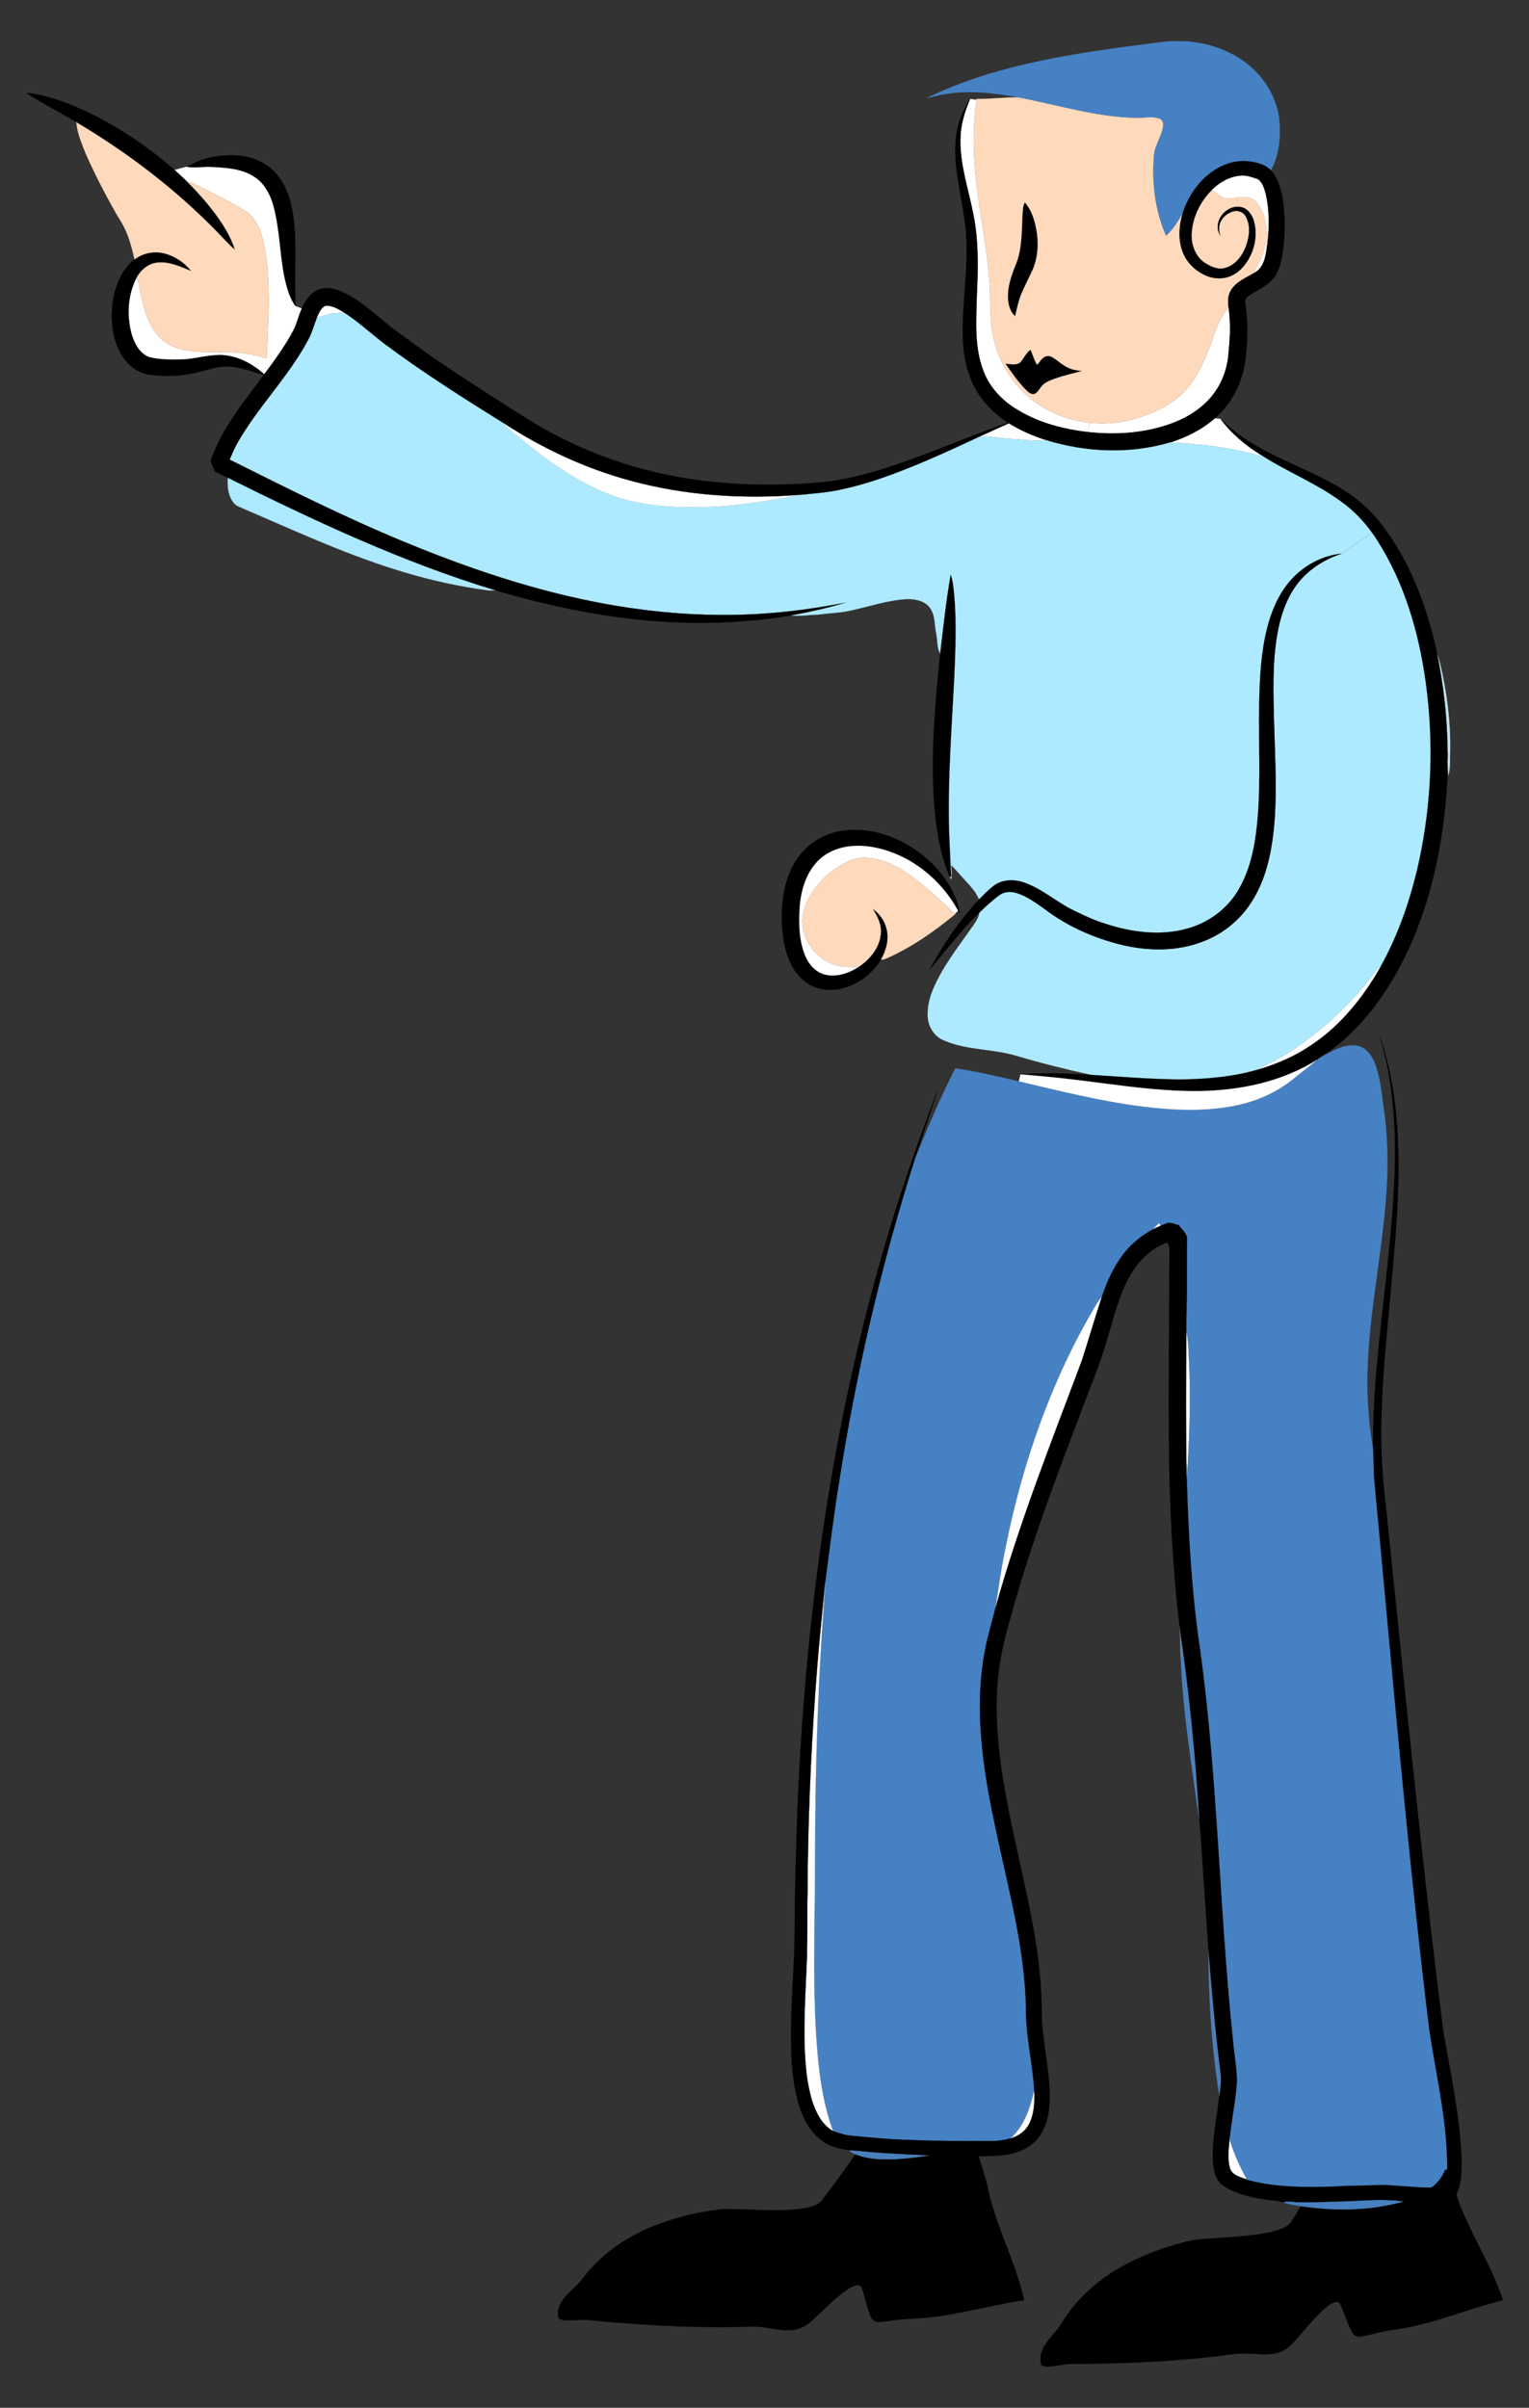 <?xml version="1.0" encoding="UTF-8"?>
<!DOCTYPE svg  PUBLIC '-//W3C//DTD SVG 1.1//EN'  'http://www.w3.org/Graphics/SVG/1.1/DTD/svg11.dtd'>
<svg enable-background="new -21.559 -33.957 1262.118 1987.913" version="1.1" viewBox="-21.559 -33.957 1262.1 1987.9" xml:space="preserve" xmlns="http://www.w3.org/2000/svg">

	
		
			
				<rect x="-21.559" y="-33.957" width="1262.1" height="1987.9" fill="#333333" stroke="none"/>

	
		
			
				<path d="m1173.3 582.37c0.23 0.15 0.67 0.46 0.9 0.62-0.4 2.92-0.66 5.88-0.77 8.84-0.01-3.15-0.05-6.31-0.13-9.46z" fill="#fff"/>
				<path d="m1173.5 591.83c0 1.75-0.01 3.5-0.04 5.25-0.05-1.75-0.03-3.5 0.04-5.25z" fill="#C0E4EF"/>
				<path d="m1173.3 582.37c-0.4-25.63-3.4-51.19-8.48-76.3 0.77 2.6 1.71 5.16 2.36 7.81 5.46 23.29 8.69 47.19 8.27 71.14-0.22 7.13 0.37 14.38-1.37 21.37-0.39-2.97-0.62-5.97-0.69-8.97 0-0.11-0.01-0.23 0-0.34 0.03-1.75 0.04-3.5 0.04-5.25 0.11-2.96 0.37-5.92 0.77-8.84-0.23-0.16-0.67-0.47-0.9-0.62z" fill="#C0E4EF"/>
				<path d="m1092 1783.4c14.99-0.69 30.11-1.92 45.05 0.23-27.54 7.84-56.77 8.02-84.95 3.91-4.79-0.9-9.7-1.43-14.28-3.15 4.05-1.68 8.77 0.03 13.1-0.2 13.7 0.35 27.38-0.53 41.08-0.79z" fill="#4780C0"/>
				<path d="m1061.4 828.42c-13.24 9.22-28.19 15.72-43.6 20.35 3.01-3 7.26-3.98 10.88-6.01 16.22-8.38 30.89-19.44 44.81-31.17 14.36-12.41 27.3-26.39 38.85-41.43 1.74-2.08 2.86-5.01 5.63-5.92-14.1 24.97-32.58 48.08-56.57 64.18z" fill="#FDFEFF"/>
				<path d="m1014.3 190.96c0.51-3.75 2.97-6.77 4.46-10.16 2.16-4.35 3.48-9.03 4.54-13.76 0.07-0.87 0.55-1.38 1.43-1.52-1.44 8.92-1.66 20.26-10.43 25.44z" fill="#FFFDFC"/>
				<path d="m993.4 1732.3c3.38 11.58 8.43 22.56 14.26 33.08-5.25-1.97-12.16-3.27-13.97-9.44-2.05-7.7-0.98-15.83-0.29-23.64z" fill="#FEFEFF"/>
				<path d="m999.62 129.1c-3.65 0.57-7.34 1.27-10.92 0.3-3.68-1.58-6.69-4.32-10.06-6.43 6-6.01 13.71-10.62 22.24-11.7 5.5-1.06 10.89 1.05 16.02 2.77 3.65 2.77 5.01 7.53 6.22 11.76 3 12.71 2.94 25.93 1.75 38.87-1-7.8-1-15.88-4.16-23.23-2.1-4.56-4.68-9.53-9.6-11.53-3.69-1.87-7.57-1.41-11.49-0.81z" fill="#fff"/>
				<path d="m1013.8 341.25c-22.57-6.33-46.02-8.46-69.34-9.92 13.32-4.31 26.2-10.64 36.74-19.97l4.77 0.51c8.77 12.11 20.53 21.72 33.13 29.63-1.79 0.27-3.59 0.34-5.3-0.25z" fill="#fff"/>
				<path d="m988.7 129.4c3.58 0.97 7.27 0.27 10.92-0.3l0.19 7.7c-8.68 0.16-16.6 8.45-16.13 17.24 0.03 2.28 1.01 4.39 1.85 6.47-0.56-2.73-1.28-5.56-0.58-8.34 1.15-5.83 6.22-10.41 11.89-11.76 4.18-1.07 8.93 1.31 10.45 5.38 3.92 8.05 2.15 17.5-1.1 25.46-3.19 7.4-9.08 14.47-17.28 16.25-5.74 1.34-11.24-1.46-15.97-4.37-7.79-5.19-11.34-14.95-10.94-24.03 0.71-13.56 7.02-26.63 16.64-36.13 3.37 2.11 6.38 4.85 10.06 6.43z" fill="#FED9BC"/>
				<path d="m975.94 1576.8c2.82 33.45 5.66 66.92 9.9 100.23 0.92 6.47-0.01 12.99-0.88 19.41-6.35-39.54-8.93-79.63-9.02-119.64z" fill="#4D7FB7"/>
				<path d="m957.8 1065.5c2.01 11.06 1.83 22.42 2.45 33.63 0.75 28.82-0.01 57.68-2.19 86.42-0.87-40.01-0.59-80.04-0.26-120.05z" fill="#F6FFFF"/>
				<path d="m953.14 1337.5c0.67-2.17 1.45-4.31 2.01-6.5 6.13 45.31 10.45 90.88 13.13 136.52-2.63-15.85-4.51-31.81-6.85-47.7-3.77-27.32-7.07-54.75-8.29-82.32z" fill="#4B80BA"/>
				<path d="m953.14 1337.5c-0.78-9.46-0.25-18.97-0.97-28.43 0.94 7.32 1.87 14.63 2.98 21.93-0.56 2.19-1.34 4.33-2.01 6.5z" fill="#6282A8"/>
				<path d="m920.86 879.61c26.58 3.32 53.88 4.57 80.2-1.34 16.31-3.63 31.86-10.78 44.88-21.3 6.65-5.51 13.69-10.58 20.1-16.37 1.22-0.95 2.5-1.83 3.86-2.6 8.55-4.09 17.22-9.73 27.14-8.77 7.11 0.37 12.45 6.2 15.22 12.32 5.61 12.35 6.39 26.12 8.31 39.37 2.98 19.52 3.57 39.33 2.82 59.04-2.16 52.68-14.57 104.38-16.13 157.11-0.79 21.94 1.01 43.91 4.57 65.55 0.55 8.95 0.22 17.94 1.11 26.88 14.26 150.99 26.89 302.16 45.32 452.72 5.75 38.18 15.02 76.14 14.7 114.95-0.44 0.1-1.32 0.29-1.76 0.39-1.82 4.94-5.13 9.18-8.94 12.76-0.92 0.79-1.9 1.7-3.17 1.83-13.05-0.14-26.04-1.69-39.07-2.28-13.68 0.65-27.38 0.49-41.05 1.4-23.79 0.61-48.02 0.8-71.15-5.57l-0.16-0.33c-5.83-10.52-10.88-21.5-14.26-33.08 1.59-15.78 5-31.35 6.06-47.18 0.1-11.41-2.31-22.65-3.18-33.99-11.33-107.34-12.44-215.57-27.11-322.58-7.06-47.35-9.74-95.21-11.11-143.02 2.18-28.74 2.94-57.6 2.19-86.42-0.62-11.21-0.44-22.57-2.45-33.63-0.23-13.13 0.52-26.25 0.39-39.38 0.11-12.35-0.03-24.7 0.15-37.05 0.05-4.97-4.42-7.69-6.8-11.44-2.79-0.83-5.57-2-8.5-2.04-2.34 0.58-4.54 1.58-6.75 2.5-0.26-0.52-0.77-1.58-1.02-2.11-1.76 1.53-3.37 3.2-4.97 4.89-6.68 3.57-12.83 8.12-18.31 13.35-11.69 11.83-19.03 27.16-24.21 42.78-4.65 5.58-7.76 12.23-11.52 18.4-34.79 61.9-57.09 130.29-69.96 199.95-2.41 12.42-3.83 25-6.01 37.44-4.2 16.26-9.11 32.42-11.02 49.17-6.06 46.47 2.14 93.24 11.95 138.61 10.14 47.42 23.11 94.78 24.02 143.57-0.33 22.99 5.67 45.44 6.83 68.34-3.37 14.16-8.22 28.88-19.29 38.98-5.14 1.43-10.47 2.24-15.8 2.2-22.34-0.06-44.69 0.2-67-0.88-17.04-0.32-34-2.08-50.95-3.69-4.47-0.63-8.69-2.33-12.98-3.65-7.09-19.06-10.43-39.25-12.42-59.41-5.16-54.48-2.47-109.27-2.5-163.88 0.06-55.05 1.3-110.1 4.32-165.06 1.12-21.6 2.81-43.17 4.21-64.73 3.69-27.41 6.9-54.91 11.4-82.21 14.05-91.04 35.17-181 63.1-268.78 2.01-4.13 3.59-8.46 5.37-12.68 8.36-20.54 17.49-40.77 27.42-60.6 11.31 1.58 22.49 3.93 33.63 6.41 6.28 1.42 12.54 2.89 18.81 4.37 33.61 7.95 67.17 16.35 101.47 20.77z" fill="#4681C3"/>
				<path d="m930.3 980.84c1.6-1.69 3.21-3.36 4.97-4.89 0.25 0.53 0.76 1.59 1.02 2.11-2.03 0.86-4.03 1.79-5.99 2.78z" fill="#F6FFFF"/>
				<path d="m977.68 250.73c3.8-10.64 6.82-22.24 14.95-30.53 1.58 11.58 1.39 23.34 0.08 34.94-0.56 14.54-5.79 29.06-15.63 39.91-9.36 10.55-22.06 17.6-35.35 21.93-20.91 6.87-43.29 8.21-65.1 5.79l0.86-7.74c13.01 1.4 26.33 0.14 38.89-3.52 13.29-3.98 26.29-10.04 36.7-19.36 12.22-10.96 18.83-26.42 24.6-41.42z" fill="#fff"/>
				<path d="m1019.1 341.5c-12.6-7.91-24.36-17.52-33.13-29.63 7.13 6.74 14.66 13.09 23 18.3 24.06 15.35 51.57 24.16 76 38.87 12.55 7.7 24.13 17.19 33.07 28.97 24.49 31.32 38.52 69.52 46.81 108.06 5.08 25.11 8.08 50.67 8.48 76.3 0.08 3.15 0.12 6.31 0.13 9.46-0.07 1.75-0.09 3.5-0.04 5.25-0.01 0.11 0 0.23 0 0.34-0.21 16.65-1.49 33.27-3.8 49.77-5.55 41.75-17.15 83.09-37.39 120.18-15.31 27.63-35.68 53.21-62.32 70.63-1.36 0.77-2.64 1.65-3.86 2.6-28.78 18.33-63.3 25.58-97.06 26.13-26.41 0.37-52.7-2.82-78.84-6.24-23.05-3.08-46.17-5.8-69.37-7.48 19.45-1.52 39.01-0.67 58.47 0.42 24.91 1.62 49.82 3.69 74.8 3.82 21.45-0.39 43.1-2.27 63.73-8.48 15.41-4.63 30.36-11.13 43.6-20.35 23.99-16.1 42.47-39.21 56.57-64.18 15.19-27.19 25.22-57.01 31.88-87.35 10.47-48.62 12.25-99.1 5.38-148.35-5.69-40.66-17.5-81.17-39.7-116.02-1.45-2.29-2.97-4.54-4.56-6.74-6.88-9.53-15.05-18.12-24.6-25.03-20.88-15.61-45.46-25.09-67.25-39.25z"/>
				<path d="m890.14 860.49c26.14 3.42 52.43 6.61 78.84 6.24 33.76-0.55 68.28-7.8 97.06-26.13-6.41 5.79-13.45 10.86-20.1 16.37-13.02 10.52-28.57 17.67-44.88 21.3-26.32 5.91-53.62 4.66-80.2 1.34-34.3-4.42-67.86-12.82-101.47-20.77l1.38-5.83c23.2 1.68 46.32 4.4 69.37 7.48z" fill="#fff"/>
				<path d="m822.46 144.1c0.38-3.6 0.1-7.62 1.98-10.83 6.29 7.43 8.82 17.24 10.01 26.7 1.09 9.71 0.3 19.85-3.74 28.85-2.9 6.37-6.13 12.59-8.93 19.01-2.63 6.12-3.97 12.67-5.42 19.14-4.43-4-5.81-10.22-5.91-15.96-0.04-9.04 2.98-17.73 6.32-26.02 5.47-12.89 5.07-27.17 5.69-40.89z"/>
				<path d="m832.08 1692.5c0.38 9.22 0.03 18.97-4.32 27.33-3.02 5.86-8.8 9.73-14.97 11.65 11.07-10.1 15.92-24.82 19.29-38.98z" fill="#FDFEFF"/>
				<path d="m1155.2 528.54c6.87 49.25 5.09 99.73-5.38 148.35-6.66 30.34-16.69 60.16-31.88 87.35-2.77 0.91-3.89 3.84-5.63 5.92-11.55 15.04-24.49 29.02-38.85 41.43-13.92 11.73-28.59 22.79-44.81 31.17-3.62 2.03-7.87 3.01-10.88 6.01-20.63 6.21-42.28 8.09-63.73 8.48-24.98-0.13-49.89-2.2-74.8-3.82-20.82-4.52-41.5-9.72-61.94-15.76-19.62-5.93-41.02-4.4-59.98-12.79-8.21-3.3-13.16-12.13-13.11-20.77-0.34-13.22 5.8-25.47 12.16-36.67 7.72-13 16.83-25.08 25.55-37.4 2.2-3.22 4.44-6.6 4.92-10.57 5.17-5.02 10.45-9.99 16.28-14.25 4.2-3.18 9.87-3.43 14.75-1.85 8.65 2.74 15.96 8.32 23.3 13.47 18.3 13.83 39.69 23.32 61.88 28.94 22.81 5.66 47.62 6.04 69.64-2.98 16.12-6.35 30.06-18.02 39.19-32.75 10.63-16.79 15.33-36.56 17.61-56.09 3.47-30.51 1.37-61.25 0.57-91.84-0.62-23.98-1.45-48.19 2.57-71.95 2.46-14.39 7.03-28.74 15.62-40.72 9.2-12.69 22.92-21.52 37.69-26.37l25-17.3c1.59 2.2 3.11 4.45 4.56 6.74 22.2 34.85 34.01 75.36 39.7 116.02z" fill="#ADEAFF"/>
				<path d="m846.86 260.96c4.62 2.57 8.33 6.58 13.22 8.73 3.43 1.77 7.3 2.25 11.09 2.67-7.46 2-15 3.76-22.3 6.31-4.12 1.53-8.63 3.19-11.24 6.95-1.63 2.05-2.91 4.69-5.5 5.67-2.85 0.49-4.99-1.78-6.9-3.5-6.4-6.45-11.5-14.02-16.74-21.4 3.91 0.26 8.42 1.55 11.91-0.9 3.18-3.27 4.8-7.94 8.66-10.58 1.76 4.08 3.09 8.34 5.14 12.29 2.18-1.03 2.89-3.69 4.78-5.12 1.99-2.15 5.37-2.65 7.88-1.12z"/>
				<path d="m806.3 1255.3c12.87-69.66 35.17-138.05 69.96-199.95 3.76-6.17 6.87-12.82 11.52-18.4-5.66 17.36-10.79 34.89-16.36 52.27-25.22 67.29-51.78 134.23-71.13 203.52 2.18-12.44 3.6-25.02 6.01-37.44z" fill="#FEFEFF"/>
				<path d="m811.22 315.57c9.51 5.92 19.85 10.39 30.49 13.84-9.87 0.98-19.74-0.63-29.59-1.06-5.38-0.51-10.78-0.87-16.12-1.64-3.33-0.52-6.74-0.48-10.01 0.3 8.28-3.7 16.48-7.57 24.78-11.24 0.15-0.07 0.3-0.13 0.45-0.2z" fill="#FEFEFF"/>
				<path d="m816.36 226.97c1.45-6.47 2.79-13.02 5.42-19.14 2.8-6.42 6.03-12.64 8.93-19.01 4.04-9 4.83-19.14 3.74-28.85-1.19-9.46-3.72-19.27-10.01-26.7-1.88 3.21-1.6 7.23-1.98 10.83-0.62 13.72-0.22 28-5.69 40.89-3.34 8.29-6.36 16.98-6.32 26.02 0.1 5.74 1.48 11.96 5.91 15.96zm-7.87 39.42c5.24 7.38 10.34 14.95 16.74 21.4 1.91 1.72 4.05 3.99 6.9 3.5 2.59-0.98 3.87-3.62 5.5-5.67 2.61-3.76 7.12-5.42 11.24-6.95 7.3-2.55 14.84-4.31 22.3-6.31-3.79-0.42-7.66-0.9-11.09-2.67-4.89-2.15-8.6-6.16-13.22-8.73-2.51-1.53-5.89-1.03-7.88 1.12-1.89 1.43-2.6 4.09-4.78 5.12-2.05-3.95-3.38-8.21-5.14-12.29-3.86 2.64-5.48 7.31-8.66 10.58-3.49 2.45-8 1.16-11.91 0.9zm205.85-75.43c-6.88 4.39-15.39 7.32-19.75 14.7-2.74 4.32-2.72 9.65-1.97 14.54-8.13 8.29-11.15 19.89-14.95 30.53-5.77 15-12.38 30.46-24.6 41.42-10.41 9.32-23.41 15.38-36.7 19.36-12.56 3.66-25.88 4.92-38.89 3.52-5.8-0.63-11.53-1.78-17.11-3.48-17.31-5.01-33.02-15.45-44.31-29.51-12.22-15.24-19.13-34.53-19.86-54.01-0.74-10.97-0.15-22.01-1.47-32.95-1.65-23.51-6.51-46.61-9.46-69.95-3.54-25.38-4.35-51.29-0.91-76.72 0.03-0.25 0.07-0.5 0.1-0.75 11.6 0.37 23.14-1.53 34.74-1.16 32.79 6.22 65.1 16.6 98.74 16.88 5.82-0.06 11.78-1.33 17.47 0.5 2.48 0.89 3.48 3.76 3.09 6.21-1.03 8.43-6.76 15.51-7.55 24.01-1.89 22.54 0.84 45.76 10.01 66.57 5.7-5.26 10.02-11.9 13.68-18.69-2.98 10.43-3.88 21.98 0.15 32.26 3.11 8.13 9.6 14.72 17.39 18.5 7.26 3.75 16.35 4.25 23.68 0.4 7.53-3.74 12.64-10.98 15.83-18.56 3.22-8.01 4.1-17.09 1.91-25.48-1.44-5.27-4.92-10.72-10.57-11.99-1.08-0.24-2.16-0.34-3.23-0.31l-0.19-7.7c3.92-0.6 7.8-1.06 11.49 0.81 4.92 2 7.5 6.97 9.6 11.53 3.16 7.35 3.16 15.43 4.16 23.23-0.02 0.21-0.06 0.64-0.09 0.85-0.88 0.14-1.36 0.65-1.43 1.52-1.06 4.73-2.38 9.41-4.54 13.76-1.49 3.39-3.95 6.41-4.46 10.16z" fill="#FED9BC"/>
				<path d="m860.38 311.55c5.58 1.7 11.31 2.85 17.11 3.48l-0.86 7.74c-2.87-0.31-5.72-0.7-8.56-1.14-17.32-2.77-34.52-7.92-49.55-17.13-12.61-7.35-23.32-18.54-28.4-32.39-7.58-19.75-5.94-41.31-5.37-62.01 1.01-22.02 1.58-44.29-2.67-66.03-3.93-20.94-11.32-41.49-10.91-63.03 0.11-11.57 3.47-22.81 8.07-33.33l5.13 0.7c-3.44 25.43-2.63 51.34 0.91 76.72 2.95 23.34 7.81 46.44 9.46 69.95 1.32 10.94 0.73 21.98 1.47 32.95 0.73 19.48 7.64 38.77 19.86 54.01 11.29 14.06 27 24.5 44.31 29.51z" fill="#fff"/>
				<path d="m988.9 187.5c8.2-1.78 14.09-8.85 17.28-16.25 3.25-7.96 5.02-17.41 1.1-25.46-1.52-4.07-6.27-6.45-10.45-5.38-5.67 1.35-10.74 5.93-11.89 11.76-0.7 2.78 0.02 5.61 0.58 8.34-0.84-2.08-1.82-4.19-1.85-6.47-0.47-8.79 7.45-17.08 16.13-17.24 1.07-0.03 2.15 0.07 3.23 0.31 5.65 1.27 9.13 6.72 10.57 11.99 2.19 8.39 1.31 17.47-1.91 25.48-3.19 7.58-8.3 14.82-15.83 18.56-7.33 3.85-16.42 3.35-23.68-0.4-7.79-3.78-14.28-10.37-17.39-18.5-4.03-10.28-3.13-21.83-0.15-32.26 3.36-10.58 9.26-20.35 17.09-28.21 9.34-9.06 21.99-15.58 35.29-14.73 7.26 0.59 15.19 2.16 20.49 7.55 6.19 6.97 8.51 16.38 9.99 25.35 2.11 16.15 1.87 32.7-1.39 48.68-1.23 6.05-3.43 12.16-7.81 16.67-4.88 5.11-11.37 8.12-17.31 11.76-2.41 1.55-5.48 3.61-4.6 6.95 2.28 15.92 2.11 32.12-0.03 48.04-2.5 18.05-11.21 35.44-25.17 47.32-10.54 9.33-23.42 15.66-36.74 19.97-33.38 9.89-69.64 8.32-102.74-1.92-10.64-3.45-20.98-7.92-30.49-13.84-0.15 0.07-0.3 0.13-0.45 0.2l-0.32-0.71c-14.19-9.21-26.13-22.52-31.7-38.67-7.39-20.61-5.92-42.91-4.46-64.36 1.56-22.23 3.52-44.7 0.03-66.86-3.18-22.23-9.61-44.51-6.6-67.14 1.41-10.84 5.56-21.2 11.51-30.32-4.6 10.52-7.96 21.76-8.07 33.33-0.41 21.54 6.98 42.09 10.91 63.03 4.25 21.74 3.68 44.01 2.67 66.03-0.57 20.7-2.21 42.26 5.37 62.01 5.08 13.85 15.79 25.04 28.4 32.39 15.03 9.21 32.23 14.36 49.55 17.13 2.84 0.44 5.69 0.83 8.56 1.14 21.81 2.42 44.19 1.08 65.1-5.79 13.29-4.33 25.99-11.38 35.35-21.93 9.84-10.85 15.07-25.37 15.63-39.91 1.31-11.6 1.5-23.36-0.08-34.94-0.75-4.89-0.77-10.22 1.97-14.54 4.36-7.38 12.87-10.31 19.75-14.7 8.77-5.18 8.99-16.52 10.43-25.44 0.03-0.21 0.07-0.64 0.09-0.85 1.19-12.94 1.25-26.16-1.75-38.87-1.21-4.23-2.57-8.99-6.22-11.76-5.13-1.72-10.52-3.83-16.02-2.77-8.53 1.08-16.24 5.69-22.24 11.7-9.62 9.5-15.93 22.57-16.64 36.13-0.4 9.08 3.15 18.84 10.94 24.03 4.73 2.91 10.23 5.71 15.97 4.37z"/>
				<path d="m762.24 689.62c-7.42-17.69-10.62-36.78-12.39-55.78-3.53-42.75 0.33-85.65 4.64-128.2 2.58-21.76 4.9-43.58 8.69-65.17 1.9 5.33 2.27 11.02 2.89 16.61 1.94 22.26 1.06 44.64 0.13 66.93-2.17 43.33-5.68 86.67-4.29 130.08 0.61 11.99 0.95 24 1.71 35.98l-1.38-0.45z"/>
				<path d="m956.58 0.072c18.22 1.18 36.42 7.03 50.91 18.35 14.12 10.82 24.15 27.04 26.74 44.71 1.65 14.64 0.49 30.36-6.72 43.46-5.3-5.39-13.23-6.96-20.49-7.55-13.3-0.85-25.95 5.67-35.29 14.73-7.83 7.86-13.73 17.63-17.09 28.21-3.66 6.79-7.98 13.43-13.68 18.69-9.17-20.81-11.9-44.03-10.01-66.57 0.79-8.5 6.52-15.58 7.55-24.01 0.39-2.45-0.61-5.32-3.09-6.21-5.69-1.83-11.65-0.56-17.47-0.5-33.64-0.28-65.95-10.66-98.74-16.88-19.97-3.77-40.59-6.09-60.79-2.73-5.04 0.71-9.88 2.43-14.92 3.11 19.26-9.19 39.31-16.68 59.89-22.34 45.64-12.77 92.81-18.53 139.71-24.47h13.49z" fill="#4681C3"/>
				<path d="m823.6 694.61c13.8 4.65 24.97 14.42 37.61 21.32 9.49 4.7 19.01 9.46 29.17 12.58 23.46 7.78 49.7 10.96 73.41 2.45 16.46-5.81 30.7-17.94 38.68-33.5 9.57-17.91 12.64-38.38 14.27-58.38 2.28-30.29 0.54-60.67 1.02-91 0.45-21.27 1.34-42.77 6.59-63.49 3.54-13.89 9.2-27.55 18.59-38.54 10.77-12.66 26.41-21.32 43-22.97-14.77 4.85-28.49 13.68-37.69 26.37-8.59 11.98-13.16 26.33-15.62 40.72-4.02 23.76-3.19 47.97-2.57 71.95 0.8 30.59 2.9 61.33-0.57 91.84-2.28 19.53-6.98 39.3-17.61 56.09-9.13 14.73-23.07 26.4-39.19 32.75-22.02 9.02-46.83 8.64-69.64 2.98-22.19-5.62-43.58-15.11-61.88-28.94-7.34-5.15-14.65-10.73-23.3-13.47-4.88-1.58-10.55-1.33-14.75 1.85-5.83 4.26-11.11 9.23-16.28 14.25-15.06 14.63-27.77 31.39-41.24 47.42 11.24-20.94 24.75-40.8 40.94-58.25 4.14-4.18 8.2-8.54 13.03-11.95 7.02-4.77 16.23-4.8 24.03-2.08z"/>
				<path d="m679.18 1741.4c9.3 0.31 18.53 1.7 27.83 2.2 12.89 0.82 25.79 1.48 38.7 1.97-12.16 1.94-24.45 3.49-36.79 3.25-8.35 0.11-16.78-1.06-24.56-4.17-1.9-0.8-3.58-2.02-5.18-3.25z" fill="#4980BC"/>
				<path d="m705.58 736.04c-0.52 12.16-9.09 22.29-18.87 28.69-4.23-0.84-8.56-0.04-12.79-0.71-10.64-1.34-20.67-7.38-26.38-16.52-4.34-5.92-6.88-13.24-6.88-20.57 0-2.44 0.28-4.87 0.87-7.26 2.8-13.09 11.4-24.13 21.45-32.59 9.05-7.16 19.95-14.08 32.01-12.77 14.91 1.01 28.06 9.3 39.74 18 11.21 8.77 21.74 18.43 32 28.27 0.06 0.06 0.12 0.11 0.18 0.17-17.33 14.34-35.96 27.41-56.61 36.52-1.46 0.47-3.06 1.63-4.59 0.75 4.45-7.74 6.86-17.2 4.28-25.97-1.68-6.32-5.82-11.7-11.01-15.56 3.7 5.85 7.05 12.41 6.6 19.55z" fill="#FED9BC"/>
				<path d="m653.18 659.26c13.58-8.26 30.35-9.63 45.71-6.61 22.43 4.47 42.87 17.52 57.02 35.39 7.24 9.47 13.09 20.44 14.76 32.36-0.44-0.85-0.88-1.7-1.34-2.55-14.26-26.12-39.68-46.52-69.14-52.26-14.94-3.01-31.95-1.37-43.99 8.76-11.55 9.71-16.37 25.07-17.67 39.65-0.28 4.28-0.47 8.61-0.43 12.94 0.06 9.57 1.22 19.12 4.86 28.03 2.91 7.13 8.55 13.73 16.24 15.72 9.48 2.39 19.48-0.85 27.51-5.96 9.78-6.4 18.35-16.53 18.87-28.69 0.45-7.14-2.9-13.7-6.6-19.55 5.19 3.86 9.33 9.24 11.01 15.56 2.58 8.77 0.17 18.23-4.28 25.97-7.59 12.8-20.79 22.34-35.54 24.76-9.97 1.77-20.77-0.71-28.52-7.36-9.26-7.83-13.97-19.7-16.1-31.37-2.71-15.56-2.53-31.74 1.24-47.11 3.81-15.17 12.66-29.64 26.39-37.68z"/>
				<path d="m648.6 1699.6c-4.25-14.45-5.37-29.58-5.96-44.55-0.67-24.68 1.06-49.32 2-73.96 0.38-15 0.13-30 0.22-45 0.52-9.99 0.14-20 0.42-30 0.8-54.7 3.44-109.39 7.79-163.92 1.83-23.31 4.39-46.56 6.59-69.83-1.4 21.56-3.09 43.13-4.21 64.73-3.02 54.96-4.26 110.01-4.32 165.06 0.03 54.61-2.66 109.4 2.5 163.88 1.99 20.16 5.33 40.35 12.42 59.41-9.41-5.41-14.38-15.84-17.45-25.82z" fill="#FEFEFF"/>
				<path d="m294.3 248.82c32.33 24.26 66.52 45.87 100.81 67.22 0.49 1.03 0.96 2.14 1.89 2.88 15.85 13.4 32.06 26.46 49.67 37.5 15.65 9.78 32.35 18.16 50.29 22.77 17.36 4 35.19 5.91 53.01 5.55 30.07 0.33 59.81-4.75 89.27-10.16 11.32-1.09 22.72-1.89 33.83-4.43 19.51-4.12 38.36-10.81 56.8-18.28 19.02-7.58 37.58-16.22 56.13-24.86 3.27-0.78 6.68-0.82 10.01-0.3 5.34 0.77 10.74 1.13 16.12 1.64 9.85 0.43 19.72 2.04 29.59 1.06 33.1 10.24 69.36 11.81 102.74 1.92 23.32 1.46 46.77 3.59 69.34 9.92 1.71 0.59 3.51 0.52 5.3 0.25 21.79 14.16 46.37 23.64 67.25 39.25 9.55 6.91 17.72 15.5 24.6 25.03l-25 17.3c-16.59 1.65-32.23 10.31-43 22.97-9.39 10.99-15.05 24.65-18.59 38.54-5.25 20.72-6.14 42.22-6.59 63.49-0.48 30.33 1.26 60.71-1.02 91-1.63 20-4.7 40.47-14.27 58.38-7.98 15.56-22.22 27.69-38.68 33.5-23.71 8.51-49.95 5.33-73.41-2.45-10.16-3.12-19.68-7.88-29.17-12.58-12.64-6.9-23.81-16.67-37.61-21.32-7.8-2.72-17.01-2.69-24.03 2.08-4.83 3.41-8.89 7.77-13.03 11.95-2.46-6.39-7.34-11.34-11.86-16.3-3.73-3.98-7.19-8.22-11.1-12.01 0.41 3.89 0.54 7.81 0.29 11.72-0.67-0.74-1.22-1.56-1.64-2.43l1.38 0.45c-0.76-11.98-1.1-23.99-1.71-35.98-1.39-43.41 2.12-86.75 4.29-130.08 0.93-22.29 1.81-44.67-0.13-66.93-0.62-5.59-0.99-11.28-2.89-16.61-3.79 21.59-6.11 43.41-8.69 65.17-2.84-5.07-2.06-11.13-3.24-16.66-1.46-6.78-0.75-14.33-4.68-20.35-4.06-6.47-12.44-8.15-19.55-7.99-16.03 0.9-31.32 6.26-46.93 9.59-8.71 1.87-17.65 2.05-26.46 3.23-7.37 0.16-14.71 1.49-22.08 0.75 15.31-2.91 30.56-6.27 45.48-10.8-31.29 6.13-63.08 9.95-94.99 10.24-50.97 0.68-101.86-6.69-151.12-19.57-40.88-10.64-80.74-24.91-119.71-41.12-48.77-20.18-95.95-43.89-143.12-67.49 1.91-4.46 3.7-8.99 6.12-13.2 17-30.2 42.25-54.87 58.58-85.49 3.22-5.9 4.96-12.41 7.34-18.65 5.02-0.93 9.74-3.19 14.87-3.57 2.53-0.22 5.08-0.25 7.62-0.35 11.25 7.28 21.15 16.38 31.68 24.61z" fill="#ADEAFF"/>
				<path d="m656.2 674.35c12.04-10.13 29.05-11.77 43.99-8.76 29.46 5.74 54.88 26.14 69.14 52.26l-2.6 2.73c-10.26-9.84-20.79-19.5-32-28.27-11.68-8.7-24.83-16.99-39.74-18-12.06-1.31-22.96 5.61-32.01 12.77-10.05 8.46-18.65 19.5-21.45 32.59-0.59 2.39-0.87 4.82-0.87 7.26l-2.56 0.01c-0.04-4.33 0.15-8.66 0.43-12.94 1.3-14.58 6.12-29.94 17.67-39.65z" fill="#fff"/>
				<path d="m673.92 764.02c4.23 0.67 8.56-0.13 12.79 0.71-8.03 5.11-18.03 8.35-27.51 5.96-7.69-1.99-13.33-8.59-16.24-15.72-3.64-8.91-4.8-18.46-4.86-28.03l2.56-0.01c0 7.33 2.54 14.65 6.88 20.57 5.71 9.14 15.74 15.18 26.38 16.52z" fill="#fff"/>
				<path d="m993.7 1755.9c1.81 6.17 8.72 7.47 13.97 9.44l0.16 0.33c23.13 6.37 47.36 6.18 71.15 5.57 13.67-0.91 27.37-0.75 41.05-1.4 13.03 0.59 26.02 2.14 39.07 2.28 1.27-0.13 2.25-1.04 3.17-1.83 3.81-3.58 7.12-7.82 8.94-12.76 0.44-0.1 1.32-0.29 1.76-0.39 0.32-38.81-8.95-76.77-14.7-114.95-18.43-150.56-31.06-301.73-45.32-452.72-0.89-8.94-0.56-17.93-1.11-26.88-0.53-55.15 7.78-109.82 13.21-164.57 4.82-48.75 8.23-98.39-0.58-146.9-1.71-10.27-4.82-20.23-7.22-30.32 8.15 24.29 12.82 49.68 14.43 75.24 3.62 50.34-2.15 100.66-6.62 150.75-4.49 48.85-9.34 98.11-4.32 147.13 15.72 149.74 30.05 299.65 49.06 449.02 6.05 35.51 13.98 70.92 15.13 107.05-0.03 9.42-0.11 19.35-4.42 27.97 9.95 30.18 28.52 56.65 38.49 86.82v0.33c-30.2 7.54-59.12 20.23-90.14 24.42-8.98 1.12-17.67 3.72-26.51 5.56-3.1 0.77-6.42-0.76-7.84-3.6-3.99-7.2-6.18-15.22-9.54-22.69-0.5-1.18-1.52-2.43-2.91-2.29-3.31 0.02-6 2.28-8.51 4.16-7.45 6.15-13.72 13.56-20.02 20.85-5.21 5.81-9.81 12.81-17.31 15.9-9.26 3.99-19.52 1.72-29.23 1.77-7.92-0.4-15.71 1.24-23.54 2.1-35.66 4.23-71.58 5.84-107.46 6.4-6.64 0.18-13.33-0.45-19.9 0.68-4.66 0.64-9.31 1.67-14.03 1.51-1.64-0.15-3.9-0.42-4.34-2.29-0.9-3.92-0.49-8.11 1.23-11.73 3.52-7.96 10.64-13.46 15.13-20.78 1.85-3.05 3.82-6.04 5.91-8.93 3.48-4.82 7.29-9.4 11.45-13.66 22.15-23.01 52.17-36.65 82.62-44.83 9.99-3.07 20.51-3.23 30.84-4.01 14.46-1.08 29.05-1.77 43.23-5.04 5.41-1.46 11.27-2.97 15.33-7.06 3.22-4.45 5.74-9.37 8.68-14.01 28.18 4.11 57.41 3.93 84.95-3.91-14.94-2.15-30.06-0.92-45.05-0.23-13.7 0.26-27.38 1.14-41.08 0.79-4.33 0.23-9.05-1.48-13.1 0.2-4.82-1.51-9.91-1.62-14.86-2.39-9.97-1.34-19.87-3.73-29-8.02-4.02-1.97-8.23-4.3-10.43-8.38-4.57-8.04-4.27-17.69-3.93-26.63 0.85-14.3 3.6-28.39 5.32-42.6 0.87-6.42 1.8-12.94 0.88-19.41-4.24-33.31-7.08-66.78-9.9-100.23-0.7-13.23-1.89-26.42-2.67-39.64-1.75-23.21-2.78-46.48-4.98-69.65-2.68-45.64-7-91.21-13.13-136.52-1.11-7.3-2.04-14.61-2.98-21.93-6.03-49.09-8.19-98.56-8.85-147.99-0.51-54.33 0.17-108.67 0.44-163 0.18-2.27-0.75-4.35-1.63-6.36-4.62 2.03-9.34 3.99-13.3 7.2-12.33 8.98-20.06 22.76-25.28 36.81-7.23 19.64-11.58 40.2-19.03 59.77-24.09 63.81-49.39 127.3-68.27 192.92-5.79 20.77-12.21 41.56-14.02 63.16-4.24 43.51 3.94 86.95 12.95 129.35 10.4 48.71 23.43 97.54 23.1 147.71 0.64 24.31 7.28 48.14 6.52 72.52-0.27 9.72-2.29 19.75-7.85 27.9-4.81 7.22-12.55 12.11-20.8 14.48-9.64 2.89-19.82 2.74-29.78 2.68 2.54 9.67 6.18 19.06 7.99 28.92 6.97 30.92 22.6 59.1 29.5 90.05-30.09 4.4-59.43 13.63-89.93 15.14-7.99 0.18-15.94 1.11-23.83 2.28-3.21 0.31-6.63 1.25-9.72-0.09-2.13-1.11-3.15-3.47-4.02-5.56-2.58-7.14-4.06-14.63-6.42-21.83-0.52-2.12-3.09-2.96-4.98-2.22-4.75 1.4-8.7 4.56-12.56 7.54-8.12 6.5-15.48 13.87-23.03 21.01-4.44 4.29-10.04 7.7-16.29 8.32-11.5 1.2-22.64-3.1-34.11-2.82-39.02 1.47-78.08-0.5-116.96-3.73-9.67-0.59-19.3-2.54-29.01-1.52-4.38-0.05-9.3 0.97-13.24-1.41-1.63-3.3-0.67-7.41 0.58-10.7 4-9.11 13.07-14.29 18.83-22.1 14.56-19.41 35.01-33.87 57.35-43 18.31-7.47 37.72-12.19 57.34-14.46 22.09-0.58 44.3 2.46 66.33-0.42 5.81-1.03 12.5-1.99 16.56-6.74 9.44-12.54 18.97-25.05 27.61-38.16 7.78 3.11 16.21 4.28 24.56 4.17 12.34 0.24 24.63-1.31 36.79-3.25-12.91-0.49-25.81-1.15-38.7-1.97-9.3-0.5-18.53-1.89-27.83-2.2-6.16-1.36-12.64-2.03-18.16-5.36-13.08-7.03-20.3-21.16-23.98-34.99-3.92-14.65-5.35-29.85-5.6-44.97-0.64-26.37 1.51-52.69 2.61-79.02 0.68-22.33 0.29-44.67 1.07-66.99 1.67-80.25 7.09-160.46 17.12-240.12 12.09-95.65 31.17-190.51 58.69-282.95 12.04-40.44 25.97-80.29 40.98-119.72-1.25 5.93-3.78 11.51-5.56 17.29-4.19 12.21-8.17 24.49-12.19 36.75-27.93 87.78-49.05 177.74-63.1 268.78-4.5 27.3-7.71 54.8-11.4 82.21-2.2 23.27-4.76 46.52-6.59 69.83-4.35 54.53-6.99 109.22-7.79 163.92-0.28 10 0.1 20.01-0.42 30-0.09 15 0.16 30-0.22 45-0.94 24.64-2.67 49.28-2 73.96 0.59 14.97 1.71 30.1 5.96 44.55 3.07 9.98 8.04 20.41 17.45 25.82 4.29 1.32 8.51 3.02 12.98 3.65 16.95 1.61 33.91 3.37 50.95 3.69 22.31 1.08 44.66 0.82 67 0.88 5.33 0.04 10.66-0.77 15.8-2.2 6.17-1.92 11.95-5.79 14.97-11.65 4.35-8.36 4.7-18.11 4.32-27.33-1.16-22.9-7.16-45.35-6.83-68.34-0.91-48.79-13.88-96.15-24.02-143.57-9.81-45.37-18.01-92.14-11.95-138.61 1.91-16.75 6.82-32.91 11.02-49.17 19.35-69.29 45.91-136.23 71.13-203.52 5.57-17.38 10.7-34.91 16.36-52.27 5.18-15.62 12.52-30.95 24.21-42.78 5.48-5.23 11.63-9.78 18.31-13.35 1.96-0.99 3.96-1.92 5.99-2.78 2.21-0.92 4.41-1.92 6.75-2.5 2.93 0.04 5.71 1.21 8.5 2.04 2.38 3.75 6.85 6.47 6.8 11.44-0.18 12.35-0.04 24.7-0.15 37.05 0.13 13.13-0.62 26.25-0.39 39.38-0.33 40.01-0.61 80.04 0.26 120.05 1.37 47.81 4.05 95.67 11.11 143.02 14.67 107.01 15.78 215.24 27.11 322.58 0.87 11.34 3.28 22.58 3.18 33.99-1.06 15.83-4.47 31.4-6.06 47.18-0.69 7.811-1.76 15.941 0.29 23.641z"/>
				<path d="m446.66 356.42c-17.61-11.04-33.82-24.1-49.67-37.5-0.93-0.74-1.4-1.85-1.89-2.88 32.08 20.76 67.13 37.09 104.09 46.99 45.47 12.39 93.18 15.27 140.04 11.55-29.46 5.41-59.2 10.49-89.27 10.16-17.82 0.36-35.65-1.55-53.01-5.55-17.94-4.61-34.64-12.99-50.29-22.77z" fill="#FEFFFF"/>
				<path d="m166.56 360.56c71.54 35.53 144.2 69.69 220.82 92.91-2.21 0.08-4.43 0.23-6.61-0.08-22.59-3.08-44.94-7.87-66.79-14.37-46.44-13.56-90.39-34.05-134.73-53.11-2.9-1.31-6.25-2.25-8.15-5.01-4.31-5.76-5.18-13.36-4.54-20.34z" fill="#ADE9FE"/>
				<path d="m262.62 224.21c-2.54 0.1-5.09 0.13-7.62 0.35-5.13 0.38-9.85 2.64-14.87 3.57 1.53-3.55 3.15-7.66 6.76-9.56 5.77-0.57 10.95 2.87 15.73 5.64z" fill="#FEFFFF"/>
				<path d="m311.2 412.96c38.97 16.21 78.83 30.48 119.71 41.12 49.26 12.88 100.15 20.25 151.12 19.57 31.91-0.29 63.7-4.11 94.99-10.24-14.92 4.53-30.17 7.89-45.48 10.8-37.17 6.07-75.04 7.65-112.59 4.61-44.67-3.31-88.65-12.81-131.57-25.35-76.62-23.22-149.28-57.38-220.82-92.91-3.59-1.8-7.16-3.61-10.78-5.34-1.12-2.98-2.74-5.79-3.41-8.91 9.06-26.53 27.32-48.33 43.71-70.6-0.28-0.09-0.55-0.18-0.83-0.26l0.37-1.18c0.28 0.25 0.57 0.5 0.85 0.75 6.79-8.84 13.25-17.94 19.12-27.41 3.16-5.32 6.4-10.69 8.16-16.67 1.14-3.38 2.32-6.91 3.8-10.27 2.45-5.6 5.74-10.77 11.05-14.1 7.03-4.55 16.04-2.62 23.11 0.79 16.96 8.09 30.09 21.91 45.06 32.93 8.3 5.98 16.55 12.03 24.88 17.99 20.98 14.56 42.44 28.41 63.96 42.16 12.53 7.9 24.94 16.06 38.04 23 20.98 11.3 43.12 20.42 65.96 27.19 42.79 12.78 87.84 16.97 132.35 15.15 18.45-0.7 36.98-2.15 54.9-6.83 42.51-10.7 82.27-29.64 123.59-43.89l0.32 0.71c-8.3 3.67-16.5 7.54-24.78 11.24-18.55 8.64-37.11 17.28-56.13 24.86-18.44 7.47-37.29 14.16-56.8 18.28-11.11 2.54-22.51 3.34-33.83 4.43-46.86 3.72-94.57 0.84-140.04-11.55-36.96-9.9-72.01-26.23-104.09-46.99-34.29-21.35-68.48-42.96-100.81-67.22-10.53-8.23-20.43-17.33-31.68-24.61-4.78-2.77-9.96-6.21-15.73-5.64-3.61 1.9-5.23 6.01-6.76 9.56-2.38 6.24-4.12 12.75-7.34 18.65-16.33 30.62-41.58 55.29-58.58 85.49-2.42 4.21-4.21 8.74-6.12 13.2 47.17 23.6 94.35 47.31 143.12 67.49z"/>
				<path d="m194.96 100.25c11.7 6.24 19.32 18.21 22.76 30.75 5.57 19.86 4.41 40.72 4.45 61.12-0.35 8.87 0.24 17.74 0.11 26.61-4.78-6.63-6.95-14.66-8.76-22.5-4.22-19.92-4.01-40.58-9.38-60.28-2.55-9.15-7.2-18.27-15.33-23.64-10.45-7.13-23.57-7.84-35.81-8.42-6.85-0.49-13.76 1.23-20.55-0.24 7.31-3.67 14.88-7.13 23.05-8.33 13.19-1.98 27.56-1.85 39.46 4.93z"/>
				<path d="m188.8 112.31c8.13 5.37 12.78 14.49 15.33 23.64 5.37 19.7 5.16 40.36 9.38 60.28 1.81 7.84 3.98 15.87 8.76 22.5l5.28 1.94c-1.48 3.36-2.66 6.89-3.8 10.27-1.76 5.98-5 11.35-8.16 16.67-5.87 9.47-12.33 18.57-19.12 27.41-0.28-0.25-0.57-0.5-0.85-0.75-8.89-7.7-19.75-13.57-31.56-14.85-1.57-0.17-3.13-0.24-4.69-0.24l-0.02-2.56c13.23-0.11 26.59 1.08 39.17 5.42 0.96-14.3 1.02-28.64 1.67-42.96 0.26-10.31-0.45-20.6-0.83-30.89-1.28-11.08-2.48-22.34-6.65-32.78-2.5-5.99-6.12-11.88-11.9-15.19-13.65-8.37-28.07-15.41-42.36-22.61-1.62-0.93-3.48-1.14-5.3-1.31-3.49-3.41-7.07-6.74-10.72-9.98l10.01-2.67c6.79 1.47 13.7-0.25 20.55 0.24 12.24 0.58 25.36 1.29 35.81 8.42z" fill="#fff"/>
				<path d="m87.155 242.08c2.31 7.75 6.72 16.17 14.89 18.89 8.49 2.05 17.33 2.02 26.01 1.86 10.53-0.26 20.81-3.65 31.32-3.65 1.56 0 3.12 0.07 4.69 0.24 11.81 1.28 22.67 7.15 31.56 14.85l-0.37 1.18c-8.62-2.76-17.25-5.85-26.3-6.7-8.15-0.79-16.06 1.68-23.83 3.75-13.92 3.94-28.67 4.9-43 2.95-9.32-1.17-17.52-7.18-22.45-15.03-8.79-13.54-10.23-30.57-8.02-46.22 2.07-12.77 7.42-25.83 17.85-34 6.2-4.73 14.33-6.77 22.04-5.48 9.77 1.66 18.6 7.42 24.76 15.09-8.74-3.39-17.62-7.82-27.27-6.99-7.66 0.43-14.11 5.83-17.74 12.31-7.55 14.27-8.31 31.54-4.14 46.95z"/>
				<path d="m95.265 211.97c3.06 13.69 7.98 28.46 19.98 36.89 12.62 8.2 28.3 7.72 42.76 7.77 0.45 0 0.9-0.01 1.35-0.01l0.02 2.56c-10.51 0-20.79 3.39-31.32 3.65-8.68 0.16-17.52 0.19-26.01-1.86-8.17-2.72-12.58-11.14-14.89-18.89-4.17-15.41-3.41-32.68 4.14-46.95 2.54 5.26 2.37 11.28 3.97 16.84z" fill="#fff"/>
				<path d="m199.36 188.19c0.38 10.29 1.09 20.58 0.83 30.89-0.65 14.32-0.71 28.66-1.67 42.96-12.58-4.34-25.94-5.53-39.17-5.42-0.45 0-0.9 0.01-1.35 0.01-14.46-0.05-30.14 0.43-42.76-7.77-12-8.43-16.92-23.2-19.98-36.89-1.6-5.56-1.43-11.58-3.97-16.84 3.63-6.48 10.08-11.88 17.74-12.31 9.65-0.83 18.53 3.6 27.27 6.99-6.16-7.67-14.99-13.43-24.76-15.09-7.71-1.29-15.84 0.75-22.04 5.48-2.11-8.91-4.29-17.91-8.4-26.15-1.98-4.22-4.67-8.04-7-12.06-8.98-15.99-17.48-32.26-24.88-49.04-3.32-8.43-7.03-16.91-7.76-26.04 42.31 25.16 81.9 55.19 116.21 90.58 4.81 4.91 9.39 10.06 14.55 14.62-2.33-7.46-5.99-14.43-10.19-20.99-8.26-12.67-18.26-24.1-28.88-34.82 1.82 0.17 3.68 0.38 5.3 1.31 14.29 7.2 28.71 14.24 42.36 22.61 5.78 3.31 9.4 9.2 11.9 15.19 4.17 10.44 5.37 21.7 6.65 32.78z" fill="#FED9BC"/>
				<path d="m57.305 61.812c23.4 12.12 45.39 27.03 65.13 44.51 3.65 3.24 7.23 6.57 10.72 9.98 10.62 10.72 20.62 22.15 28.88 34.82 4.2 6.56 7.86 13.53 10.19 20.99-5.16-4.56-9.74-9.71-14.55-14.62-34.31-35.39-73.9-65.42-116.21-90.58-13.63-8.37-28.13-15.31-41.46-24.15 6.17 0.31 12.21 1.73 18.15 3.33 13.56 3.83 26.62 9.3 39.15 15.72z"/>
			
			<g fill="none" stroke-width=".094">
				<path d="m819.2 46.502c-19.97-3.77-40.59-6.09-60.79-2.73-5.04 0.71-9.88 2.43-14.92 3.11 19.26-9.19 39.31-16.68 59.89-22.34 45.64-12.77 92.81-18.53 139.71-24.47h13.49c18.22 1.18 36.42 7.03 50.91 18.35 14.12 10.82 24.15 27.04 26.74 44.71 1.65 14.64 0.49 30.36-6.72 43.46" stroke="#4681C3"/>
				<path d="m41.465 66.912c-13.63-8.37-28.13-15.31-41.46-24.15 6.17 0.31 12.21 1.73 18.15 3.33 13.56 3.83 26.62 9.3 39.15 15.72 23.4 12.12 45.39 27.03 65.13 44.51 3.65 3.24 7.23 6.57 10.72 9.98" stroke="#000"/>
				<path d="m992.62 220.2c-8.13 8.29-11.15 19.89-14.95 30.53-5.77 15-12.38 30.46-24.6 41.42-10.41 9.32-23.41 15.38-36.7 19.36-12.56 3.66-25.88 4.92-38.89 3.52-5.8-0.63-11.53-1.78-17.11-3.48-17.31-5.01-33.02-15.45-44.31-29.51-12.22-15.24-19.13-34.53-19.86-54.01-0.74-10.97-0.15-22.01-1.47-32.95-1.65-23.51-6.51-46.61-9.46-69.95-3.54-25.38-4.35-51.29-0.91-76.72 0.03-0.25 0.07-0.5 0.1-0.75 11.6 0.37 23.14-1.53 34.74-1.16" stroke="#FED9BC"/>
				<path d="m819.2 46.502c32.79 6.22 65.1 16.6 98.74 16.88 5.82-0.06 11.78-1.33 17.47 0.5 2.48 0.89 3.48 3.76 3.09 6.21-1.03 8.43-6.76 15.51-7.55 24.01-1.89 22.54 0.84 45.76 10.01 66.57 5.7-5.26 10.02-11.9 13.68-18.69" stroke="#FED9BC"/>
				<path d="m91.295 195.13c-7.55 14.27-8.31 31.54-4.14 46.95 2.31 7.75 6.72 16.17 14.89 18.89 8.49 2.05 17.33 2.02 26.01 1.86 10.53-0.26 20.81-3.65 31.32-3.65 1.56 0 3.12 0.07 4.69 0.24 11.81 1.28 22.67 7.15 31.56 14.85 0.28 0.25 0.57 0.5 0.85 0.75 6.79-8.84 13.25-17.94 19.12-27.41 3.16-5.32 6.4-10.69 8.16-16.67 1.14-3.38 2.32-6.91 3.8-10.27 2.45-5.6 5.74-10.77 11.05-14.1 7.03-4.55 16.04-2.62 23.11 0.79 16.96 8.09 30.09 21.91 45.06 32.93 8.3 5.98 16.55 12.03 24.88 17.99 20.98 14.56 42.44 28.41 63.96 42.16 12.53 7.9 24.94 16.06 38.04 23 20.98 11.3 43.12 20.42 65.96 27.19 42.79 12.78 87.84 16.97 132.35 15.15 18.45-0.7 36.98-2.15 54.9-6.83 42.51-10.7 82.27-29.64 123.59-43.89-14.19-9.21-26.13-22.52-31.7-38.67-7.39-20.61-5.92-42.91-4.46-64.36 1.56-22.23 3.52-44.7 0.03-66.86-3.18-22.23-9.61-44.51-6.6-67.14 1.41-10.84 5.56-21.2 11.51-30.32-4.6 10.52-7.96 21.76-8.07 33.33-0.41 21.54 6.98 42.09 10.91 63.03 4.25 21.74 3.68 44.01 2.67 66.03-0.57 20.7-2.21 42.26 5.37 62.01 5.08 13.85 15.79 25.04 28.4 32.39 15.03 9.21 32.23 14.36 49.55 17.13 2.84 0.44 5.69 0.83 8.56 1.14 21.81 2.42 44.19 1.08 65.1-5.79 13.29-4.33 25.99-11.38 35.35-21.93 9.84-10.85 15.07-25.37 15.63-39.91 1.31-11.6 1.5-23.36-0.08-34.94-0.75-4.89-0.77-10.22 1.97-14.54 4.36-7.38 12.87-10.31 19.75-14.7" stroke="#000"/>
				<path d="m166.56 360.56c-3.59-1.8-7.16-3.61-10.78-5.34-1.12-2.98-2.74-5.79-3.41-8.91 9.06-26.53 27.32-48.33 43.71-70.6-0.28-0.09-0.55-0.18-0.83-0.26-8.62-2.76-17.25-5.85-26.3-6.7-8.15-0.79-16.06 1.68-23.83 3.75-13.92 3.94-28.67 4.9-43 2.95-9.32-1.17-17.52-7.18-22.45-15.03-8.79-13.54-10.23-30.57-8.02-46.22 2.07-12.77 7.42-25.83 17.85-34" stroke="#000"/>
				<path d="m631.54 474.21c-37.17 6.07-75.04 7.65-112.59 4.61-44.67-3.31-88.65-12.81-131.57-25.35" stroke="#000"/>
				<path d="m978.64 122.97c-9.62 9.5-15.93 22.57-16.64 36.13-0.4 9.08 3.15 18.84 10.94 24.03 4.73 2.91 10.23 5.71 15.97 4.37 8.2-1.78 14.09-8.85 17.28-16.25 3.25-7.96 5.02-17.41 1.1-25.46-1.52-4.07-6.27-6.45-10.45-5.38-5.67 1.35-10.74 5.93-11.89 11.76-0.7 2.78 0.02 5.61 0.58 8.34-0.84-2.08-1.82-4.19-1.85-6.47-0.47-8.79 7.45-17.08 16.13-17.24 1.07-0.03 2.15 0.07 3.23 0.31 5.65 1.27 9.13 6.72 10.57 11.99 2.19 8.39 1.31 17.47-1.91 25.48-3.19 7.58-8.3 14.82-15.83 18.56-7.33 3.85-16.42 3.35-23.68-0.4-7.79-3.78-14.28-10.37-17.39-18.5-4.03-10.28-3.13-21.83-0.15-32.26 3.36-10.58 9.26-20.35 17.09-28.21 9.34-9.06 21.99-15.58 35.29-14.73 7.26 0.59 15.19 2.16 20.49 7.55 6.19 6.97 8.51 16.38 9.99 25.35 2.11 16.15 1.87 32.7-1.39 48.68-1.23 6.05-3.43 12.16-7.81 16.67-4.88 5.11-11.37 8.12-17.31 11.76-2.41 1.55-5.48 3.61-4.6 6.95 2.28 15.92 2.11 32.12-0.03 48.04-2.5 18.05-11.21 35.44-25.17 47.32-10.54 9.33-23.42 15.66-36.74 19.97" stroke="#000"/>
				<path d="m1024.8 165.52c0.03-0.21 0.07-0.64 0.09-0.85" stroke="#000"/>
				<path d="m41.465 66.912c42.31 25.16 81.9 55.19 116.21 90.58 4.81 4.91 9.39 10.06 14.55 14.62-2.33-7.46-5.99-14.43-10.19-20.99-8.26-12.67-18.26-24.1-28.88-34.82 1.82 0.17 3.68 0.38 5.3 1.31 14.29 7.2 28.71 14.24 42.36 22.61 5.78 3.31 9.4 9.2 11.9 15.19 4.17 10.44 5.37 21.7 6.65 32.78 0.38 10.29 1.09 20.58 0.83 30.89-0.65 14.32-0.71 28.66-1.67 42.96-12.58-4.34-25.94-5.53-39.17-5.42-0.45 0-0.9 0.01-1.35 0.01-14.46-0.05-30.14 0.43-42.76-7.77-12-8.43-16.92-23.2-19.98-36.89-1.6-5.56-1.43-11.58-3.97-16.84 3.63-6.48 10.08-11.88 17.74-12.31 9.65-0.83 18.53 3.6 27.27 6.99-6.16-7.67-14.99-13.43-24.76-15.09-7.71-1.29-15.84 0.75-22.04 5.48-2.11-8.91-4.29-17.91-8.4-26.15-1.98-4.22-4.67-8.04-7-12.06-8.98-15.99-17.48-32.26-24.88-49.04-3.32-8.43-7.03-16.91-7.76-26.04z" stroke="#FED9BC"/>
				<path d="m132.44 103.65c7.31-3.67 14.88-7.13 23.05-8.33 13.19-1.98 27.56-1.85 39.46 4.93 11.7 6.24 19.32 18.21 22.76 30.75 5.57 19.86 4.41 40.72 4.45 61.12-0.35 8.87 0.24 17.74 0.11 26.61-4.78-6.63-6.95-14.66-8.76-22.5-4.22-19.92-4.01-40.58-9.38-60.28-2.55-9.15-7.2-18.27-15.33-23.64-10.45-7.13-23.57-7.84-35.81-8.42-6.85-0.49-13.76 1.23-20.55-0.24z" stroke="#000"/>
				<path d="m978.64 122.97c6-6.01 13.71-10.62 22.24-11.7 5.5-1.06 10.89 1.05 16.02 2.77 3.65 2.77 5.01 7.53 6.22 11.76 3 12.71 2.94 25.93 1.75 38.87-1-7.8-1-15.88-4.16-23.23-2.1-4.56-4.68-9.53-9.6-11.53-3.69-1.87-7.57-1.41-11.49-0.81-3.65 0.57-7.34 1.27-10.92 0.3-3.68-1.58-6.69-4.32-10.06-6.43z" stroke="#fff"/>
				<path d="m821.78 207.83c-2.63 6.12-3.97 12.67-5.42 19.14-4.43-4-5.81-10.22-5.91-15.96-0.04-9.04 2.98-17.73 6.32-26.02 5.47-12.89 5.07-27.17 5.69-40.89 0.38-3.6 0.1-7.62 1.98-10.83 6.29 7.43 8.82 17.24 10.01 26.7 1.09 9.71 0.3 19.85-3.74 28.85-2.9 6.37-6.13 12.59-8.93 19.01z" stroke="#000"/>
				<path d="m1014.3 190.96c0.51-3.75 2.97-6.77 4.46-10.16 2.16-4.35 3.48-9.03 4.54-13.76 0.07-0.87 0.55-1.38 1.43-1.52-1.44 8.92-1.66 20.26-10.43 25.44z" stroke="#FFFDFC"/>
				<path d="m240.12 228.13c1.53-3.55 3.15-7.66 6.76-9.56 5.77-0.57 10.95 2.87 15.73 5.64" stroke="#FEFFFF"/>
				<path d="m754.48 505.64c-2.84-5.07-2.06-11.13-3.24-16.66-1.46-6.78-0.75-14.33-4.68-20.35-4.06-6.47-12.44-8.15-19.55-7.99-16.03 0.9-31.32 6.26-46.93 9.59-8.71 1.87-17.65 2.05-26.46 3.23-7.37 0.16-14.71 1.49-22.08 0.75 15.31-2.91 30.56-6.27 45.48-10.8-31.29 6.13-63.08 9.95-94.99 10.24-50.97 0.68-101.86-6.69-151.12-19.57-40.88-10.64-80.74-24.91-119.71-41.12-48.77-20.18-95.95-43.89-143.12-67.49 1.91-4.46 3.7-8.99 6.12-13.2 17-30.2 42.25-54.87 58.58-85.49 3.22-5.9 4.96-12.41 7.34-18.65 5.02-0.93 9.74-3.19 14.87-3.57 2.53-0.22 5.08-0.25 7.62-0.35 11.25 7.28 21.15 16.38 31.68 24.61 32.33 24.26 66.52 45.87 100.81 67.22" stroke="#ADEAFF"/>
				<path d="m786.54 708.64c-2.46-6.39-7.34-11.34-11.86-16.3-3.73-3.98-7.19-8.22-11.1-12.01 0.41 3.89 0.54 7.81 0.29 11.72-0.67-0.74-1.22-1.56-1.64-2.43" stroke="#ADEAFF"/>
				<path d="m879.24 853.43c-20.82-4.52-41.5-9.72-61.94-15.76-19.62-5.93-41.02-4.4-59.98-12.79-8.21-3.3-13.16-12.13-13.11-20.77-0.34-13.22 5.8-25.47 12.16-36.67 7.72-13 16.83-25.08 25.55-37.4 2.2-3.22 4.44-6.6 4.92-10.57" stroke="#ADEAFF"/>
				<path d="m841.72 329.41c33.1 10.24 69.36 11.81 102.74 1.92 23.32 1.46 46.77 3.59 69.34 9.92 1.71 0.59 3.51 0.52 5.3 0.25" stroke="#ADEAFF"/>
				<path d="m639.24 374.58c11.32-1.09 22.72-1.89 33.83-4.43 19.51-4.12 38.36-10.81 56.8-18.28 19.02-7.58 37.58-16.22 56.13-24.86" stroke="#ADEAFF"/>
				<path d="m838.98 262.08c1.99-2.15 5.37-2.65 7.88-1.12 4.62 2.57 8.33 6.58 13.22 8.73 3.43 1.77 7.3 2.25 11.09 2.67-7.46 2-15 3.76-22.3 6.31-4.12 1.53-8.63 3.19-11.24 6.95-1.63 2.05-2.91 4.69-5.5 5.67-2.85 0.49-4.99-1.78-6.9-3.5-6.4-6.45-11.5-14.02-16.74-21.4 3.91 0.26 8.42 1.55 11.91-0.9 3.18-3.27 4.8-7.94 8.66-10.58 1.76 4.08 3.09 8.34 5.14 12.29 2.18-1.03 2.89-3.69 4.78-5.12z" stroke="#000"/>
				<path d="m1117.9 764.24c15.19-27.19 25.22-57.01 31.88-87.35 10.47-48.62 12.25-99.1 5.38-148.35-5.69-40.66-17.5-81.17-39.7-116.02-1.45-2.29-2.97-4.54-4.56-6.74-6.88-9.53-15.05-18.12-24.6-25.03-20.88-15.61-45.46-25.09-67.25-39.25-12.6-7.91-24.36-17.52-33.13-29.63 7.13 6.74 14.66 13.09 23 18.3 24.06 15.35 51.57 24.16 76 38.87 12.55 7.7 24.13 17.19 33.07 28.97 24.49 31.32 38.52 69.52 46.81 108.06" stroke="#000"/>
				<path d="m1066 840.6c-28.78 18.33-63.3 25.58-97.06 26.13-26.41 0.37-52.7-2.82-78.84-6.24-23.05-3.08-46.17-5.8-69.37-7.48 19.45-1.52 39.01-0.67 58.47 0.42 24.91 1.62 49.82 3.69 74.8 3.82 21.45-0.39 43.1-2.27 63.73-8.48" stroke="#000"/>
				<path d="m1173.4 597.42c-0.21 16.65-1.49 33.27-3.8 49.77-5.55 41.75-17.15 83.09-37.39 120.18-15.31 27.63-35.68 53.21-62.32 70.63" stroke="#000"/>
				<path d="m1173.3 582.37c0.08 3.15 0.12 6.31 0.13 9.46" stroke="#000"/>
				<path d="m395.1 316.04c32.08 20.76 67.13 37.09 104.09 46.99 45.47 12.39 93.18 15.27 140.04 11.55-29.46 5.41-59.2 10.49-89.27 10.16-17.82 0.36-35.65-1.55-53.01-5.55-17.94-4.61-34.64-12.99-50.29-22.77-17.61-11.04-33.82-24.1-49.67-37.5-0.93-0.74-1.4-1.85-1.89-2.88z" stroke="#FEFFFF"/>
				<path d="m786 327.01c8.28-3.7 16.48-7.57 24.78-11.24 0.15-0.07 0.3-0.13 0.45-0.2 9.51 5.92 19.85 10.39 30.49 13.84-9.87 0.98-19.74-0.63-29.59-1.06-5.38-0.51-10.78-0.87-16.12-1.64-3.33-0.52-6.74-0.48-10.01 0.3z" stroke="#FEFEFF"/>
				<path d="m387.38 453.47c-2.21 0.08-4.43 0.23-6.61-0.08-22.59-3.08-44.94-7.87-66.79-14.37-46.44-13.56-90.39-34.05-134.73-53.11-2.9-1.31-6.25-2.25-8.15-5.01-4.31-5.76-5.18-13.36-4.54-20.34 71.54 35.53 144.2 69.69 220.82 92.91z" stroke="#ADE9FE"/>
				<path d="m786.54 708.64c4.14-4.18 8.2-8.54 13.03-11.95 7.02-4.77 16.23-4.8 24.03-2.08 13.8 4.65 24.97 14.42 37.61 21.32 9.49 4.7 19.01 9.46 29.17 12.58 23.46 7.78 49.7 10.96 73.41 2.45 16.46-5.81 30.7-17.94 38.68-33.5 9.57-17.91 12.64-38.38 14.27-58.38 2.28-30.29 0.54-60.67 1.02-91 0.45-21.27 1.34-42.77 6.59-63.49 3.54-13.89 9.2-27.55 18.59-38.54 10.77-12.66 26.41-21.32 43-22.97-14.77 4.85-28.49 13.68-37.69 26.37-8.59 11.98-13.16 26.33-15.62 40.72-4.02 23.76-3.19 47.97-2.57 71.95 0.8 30.59 2.9 61.33-0.57 91.84-2.28 19.53-6.98 39.3-17.61 56.09-9.13 14.73-23.07 26.4-39.19 32.75-22.02 9.02-46.83 8.64-69.64 2.98-22.19-5.62-43.58-15.11-61.88-28.94-7.34-5.15-14.65-10.73-23.3-13.47-4.88-1.58-10.55-1.33-14.75 1.85-5.83 4.26-11.11 9.23-16.28 14.25-15.06 14.63-27.77 31.39-41.24 47.42 11.24-20.94 24.75-40.8 40.94-58.25z" stroke="#000"/>
				<path d="m754.48 505.64c2.58-21.76 4.9-43.58 8.69-65.17 1.9 5.33 2.27 11.02 2.89 16.61 1.94 22.26 1.06 44.64 0.13 66.93-2.17 43.33-5.68 86.67-4.29 130.08 0.61 11.99 0.95 24 1.71 35.98l-1.38-0.45c-7.42-17.69-10.62-36.78-12.39-55.78-3.53-42.75 0.33-85.65 4.64-128.2z" stroke="#000"/>
				<path d="m1164.8 506.07c0.77 2.6 1.71 5.16 2.36 7.81 5.46 23.29 8.69 47.19 8.27 71.14-0.22 7.13 0.37 14.38-1.37 21.37-0.39-2.97-0.62-5.97-0.69-8.97 0-0.11-0.01-0.23 0-0.34-0.05-1.75-0.03-3.5 0.04-5.25 0.11-2.96 0.37-5.92 0.77-8.84-0.23-0.16-0.67-0.47-0.9-0.62-0.4-25.63-3.4-51.19-8.48-76.3z" stroke="#C0E4EF"/>
				<path d="m705.7 758.02c-7.59 12.8-20.79 22.34-35.54 24.76-9.97 1.77-20.77-0.71-28.52-7.36-9.26-7.83-13.97-19.7-16.1-31.37-2.71-15.56-2.53-31.74 1.24-47.11 3.81-15.17 12.66-29.64 26.39-37.68 13.58-8.26 30.35-9.63 45.71-6.61 22.43 4.47 42.87 17.52 57.02 35.39 7.24 9.47 13.09 20.44 14.76 32.36-0.44-0.85-0.88-1.7-1.34-2.55-14.26-26.12-39.68-46.52-69.14-52.26-14.94-3.01-31.95-1.37-43.99 8.76-11.55 9.71-16.37 25.07-17.67 39.65-0.28 4.28-0.47 8.61-0.43 12.94 0.06 9.57 1.22 19.12 4.86 28.03 2.91 7.13 8.55 13.73 16.24 15.72 9.48 2.39 19.48-0.85 27.51-5.96" stroke="#000"/>
				<path d="m686.7 764.73c-4.23-0.84-8.56-0.04-12.79-0.71-10.64-1.34-20.67-7.38-26.38-16.52-4.34-5.92-6.88-13.24-6.88-20.57 0-2.44 0.28-4.87 0.87-7.26 2.8-13.09 11.4-24.13 21.45-32.59 9.05-7.16 19.95-14.08 32.01-12.77 14.91 1.01 28.06 9.3 39.74 18 11.21 8.77 21.74 18.43 32 28.27 0.06 0.06 0.12 0.11 0.18 0.17-17.33 14.34-35.96 27.41-56.61 36.52-1.46 0.47-3.06 1.63-4.59 0.75 4.45-7.74 6.86-17.2 4.28-25.97-1.68-6.32-5.82-11.7-11.01-15.56 3.7 5.85 7.05 12.41 6.6 19.55-0.52 12.16-9.09 22.29-18.87 28.69z" stroke="#FED9BC"/>
				<path d="m1017.8 848.77c3.01-3 7.26-3.98 10.88-6.01 16.22-8.38 30.89-19.44 44.81-31.17 14.36-12.41 27.3-26.39 38.85-41.43 1.74-2.08 2.86-5.01 5.63-5.92-14.1 24.97-32.58 48.08-56.57 64.18-13.24 9.22-28.19 15.72-43.6 20.35z" stroke="#FDFEFF"/>
				<path d="m679.18 1741.4c-6.16-1.36-12.64-2.03-18.16-5.36-13.08-7.03-20.3-21.16-23.98-34.99-3.92-14.65-5.35-29.85-5.6-44.97-0.64-26.37 1.51-52.69 2.61-79.02 0.68-22.33 0.29-44.67 1.07-66.99 1.67-80.25 7.09-160.46 17.12-240.12 12.09-95.65 31.17-190.51 58.69-282.95 12.04-40.44 25.97-80.29 40.98-119.72-1.25 5.93-3.78 11.51-5.56 17.29-4.19 12.21-8.17 24.49-12.19 36.75" stroke="#000"/>
				<path d="m952.18 1309c-6.03-49.09-8.19-98.56-8.85-147.99-0.51-54.33 0.17-108.67 0.44-163 0.18-2.27-0.75-4.35-1.63-6.36-4.62 2.03-9.34 3.99-13.3 7.2-12.33 8.98-20.06 22.76-25.28 36.81-7.23 19.64-11.58 40.2-19.03 59.77-24.09 63.81-49.39 127.3-68.27 192.92-5.79 20.77-12.21 41.56-14.02 63.16-4.24 43.51 3.94 86.95 12.95 129.35 10.4 48.71 23.43 97.54 23.1 147.71 0.64 24.31 7.28 48.14 6.52 72.52-0.27 9.72-2.29 19.75-7.85 27.9-4.81 7.22-12.55 12.11-20.8 14.48-9.64 2.89-19.82 2.74-29.78 2.68 2.54 9.67 6.18 19.06 7.99 28.92 6.97 30.92 22.6 59.1 29.5 90.05-30.09 4.4-59.43 13.63-89.93 15.14-7.99 0.18-15.94 1.11-23.83 2.28-3.21 0.31-6.63 1.25-9.72-0.09-2.13-1.11-3.15-3.47-4.02-5.56-2.58-7.14-4.06-14.63-6.42-21.83-0.52-2.12-3.09-2.96-4.98-2.22-4.75 1.4-8.7 4.56-12.56 7.54-8.12 6.5-15.48 13.87-23.03 21.01-4.44 4.29-10.04 7.7-16.29 8.32-11.5 1.2-22.64-3.1-34.11-2.82-39.02 1.47-78.08-0.5-116.96-3.73-9.67-0.59-19.3-2.54-29.01-1.52-4.38-0.05-9.3 0.97-13.24-1.41-1.63-3.3-0.67-7.41 0.58-10.7 4-9.11 13.07-14.29 18.83-22.1 14.56-19.41 35.01-33.87 57.35-43 18.31-7.47 37.72-12.19 57.34-14.46 22.09-0.58 44.3 2.46 66.33-0.42 5.81-1.03 12.5-1.99 16.56-6.74 9.44-12.54 18.97-25.05 27.61-38.16" stroke="#000"/>
				<path d="m975.94 1576.8c-0.7-13.23-1.89-26.42-2.67-39.64-1.75-23.21-2.78-46.48-4.98-69.65" stroke="#000"/>
				<path d="m1037.9 1784.4c-4.82-1.51-9.91-1.62-14.86-2.39-9.97-1.34-19.87-3.73-29-8.02-4.02-1.97-8.23-4.3-10.43-8.38-4.57-8.04-4.27-17.69-3.93-26.63 0.85-14.3 3.6-28.39 5.32-42.6" stroke="#000"/>
				<path d="m1111.8 1162.6c-0.53-55.15 7.78-109.82 13.21-164.57 4.82-48.75 8.23-98.39-0.58-146.9-1.71-10.27-4.82-20.23-7.22-30.32 8.15 24.29 12.82 49.68 14.43 75.24 3.62 50.34-2.15 100.66-6.62 150.75-4.49 48.85-9.34 98.11-4.32 147.13 15.72 149.74 30.05 299.65 49.06 449.02 6.05 35.51 13.98 70.92 15.13 107.05-0.03 9.42-0.11 19.35-4.42 27.97 9.95 30.18 28.52 56.65 38.49 86.82v0.33c-30.2 7.54-59.12 20.23-90.14 24.42-8.98 1.12-17.67 3.72-26.51 5.56-3.1 0.77-6.42-0.76-7.84-3.6-3.99-7.2-6.18-15.22-9.54-22.69-0.5-1.18-1.52-2.43-2.91-2.29-3.31 0.02-6 2.28-8.51 4.16-7.45 6.15-13.72 13.56-20.02 20.85-5.21 5.81-9.81 12.81-17.31 15.9-9.26 3.99-19.52 1.72-29.23 1.77-7.92-0.4-15.71 1.24-23.54 2.1-35.66 4.23-71.58 5.84-107.46 6.4-6.64 0.18-13.33-0.45-19.9 0.68-4.66 0.64-9.31 1.67-14.03 1.51-1.64-0.15-3.9-0.42-4.34-2.29-0.9-3.92-0.49-8.11 1.23-11.73 3.52-7.96 10.64-13.46 15.13-20.78 1.85-3.05 3.82-6.04 5.91-8.93 3.48-4.82 7.29-9.4 11.45-13.66 22.15-23.01 52.17-36.65 82.62-44.83 9.99-3.07 20.51-3.23 30.84-4.01 14.46-1.08 29.05-1.77 43.23-5.04 5.41-1.46 11.27-2.97 15.33-7.06 3.22-4.45 5.74-9.37 8.68-14.01" stroke="#000"/>
				<path d="m659.66 1272.3c3.69-27.41 6.9-54.91 11.4-82.21 14.05-91.04 35.17-181 63.1-268.78 2.01-4.13 3.59-8.46 5.37-12.68 8.36-20.54 17.49-40.77 27.42-60.6 11.31 1.58 22.49 3.93 33.63 6.41 6.28 1.42 12.54 2.89 18.81 4.37 33.61 7.95 67.17 16.35 101.47 20.77 26.58 3.32 53.88 4.57 80.2-1.34 16.31-3.63 31.86-10.78 44.88-21.3 6.65-5.51 13.69-10.58 20.1-16.37 1.22-0.95 2.5-1.83 3.86-2.6 8.55-4.09 17.22-9.73 27.14-8.77 7.11 0.37 12.45 6.2 15.22 12.32 5.61 12.35 6.39 26.12 8.31 39.37 2.98 19.52 3.57 39.33 2.82 59.04-2.16 52.68-14.57 104.38-16.13 157.11-0.79 21.94 1.01 43.91 4.57 65.55 0.55 8.95 0.22 17.94 1.11 26.88 14.26 150.99 26.89 302.16 45.32 452.72 5.75 38.18 15.02 76.14 14.7 114.95-0.44 0.1-1.32 0.29-1.76 0.39-1.82 4.94-5.13 9.18-8.94 12.76-0.92 0.79-1.9 1.7-3.17 1.83-13.05-0.14-26.04-1.69-39.07-2.28-13.68 0.65-27.38 0.49-41.05 1.4-23.79 0.61-48.02 0.8-71.15-5.57l-0.16-0.33" stroke="#4681C3"/>
				<path d="m812.78 1731.4c-5.14 1.43-10.47 2.24-15.8 2.2-22.34-0.06-44.69 0.2-67-0.88-17.04-0.32-34-2.08-50.95-3.69-4.47-0.63-8.69-2.33-12.98-3.65" stroke="#4681C3"/>
				<path d="m800.3 1292.8c-4.2 16.26-9.11 32.42-11.02 49.17-6.06 46.47 2.14 93.24 11.95 138.61 10.14 47.42 23.11 94.78 24.02 143.57-0.33 22.99 5.67 45.44 6.83 68.34" stroke="#4681C3"/>
				<path d="m930.3 980.84c-6.68 3.57-12.83 8.12-18.31 13.35-11.69 11.83-19.03 27.16-24.21 42.78" stroke="#4681C3"/>
				<path d="m957.8 1065.5c-0.23-13.13 0.52-26.25 0.39-39.38 0.11-12.35-0.03-24.7 0.15-37.05 0.05-4.97-4.42-7.69-6.8-11.44-2.79-0.83-5.57-2-8.5-2.04-2.34 0.58-4.54 1.58-6.75 2.5" stroke="#4681C3"/>
				<path d="m993.4 1732.3c1.59-15.78 5-31.35 6.06-47.18 0.1-11.41-2.31-22.65-3.18-33.99-11.33-107.34-12.44-215.57-27.11-322.58-7.06-47.35-9.74-95.21-11.11-143.02" stroke="#4681C3"/>
				<path d="m930.3 980.84c1.6-1.69 3.21-3.36 4.97-4.89 0.25 0.53 0.76 1.59 1.02 2.11-2.03 0.86-4.03 1.79-5.99 2.78z" stroke="#F6FFFF"/>
				<path d="m800.3 1292.8c2.18-12.44 3.6-25.02 6.01-37.44 12.87-69.66 35.17-138.05 69.96-199.95 3.76-6.17 6.87-12.82 11.52-18.4-5.66 17.36-10.79 34.89-16.36 52.27-25.22 67.29-51.78 134.23-71.13 203.52z" stroke="#FEFEFF"/>
				<path d="m957.8 1065.5c2.01 11.06 1.83 22.42 2.45 33.63 0.75 28.82-0.01 57.68-2.19 86.42-0.87-40.01-0.59-80.04-0.26-120.05z" stroke="#F6FFFF"/>
				<path d="m666.06 1725.4c-9.41-5.41-14.38-15.84-17.45-25.82-4.25-14.45-5.37-29.58-5.96-44.55-0.67-24.68 1.06-49.32 2-73.96 0.38-15 0.13-30 0.22-45 0.52-9.99 0.14-20 0.42-30 0.8-54.7 3.44-109.39 7.79-163.92 1.83-23.31 4.39-46.56 6.59-69.83-1.4 21.56-3.09 43.13-4.21 64.73-3.02 54.96-4.26 110.01-4.32 165.06 0.03 54.61-2.66 109.4 2.5 163.88 1.99 20.16 5.33 40.35 12.42 59.41z" stroke="#FEFEFF"/>
				<path d="m953.14 1337.5c-0.78-9.46-0.25-18.97-0.97-28.43 0.94 7.32 1.87 14.63 2.98 21.93" stroke="#6282A8"/>
				<path d="m955.16 1331c6.13 45.31 10.45 90.88 13.13 136.52-2.63-15.85-4.51-31.81-6.85-47.7-3.77-27.32-7.07-54.75-8.29-82.32 0.67-2.17 1.45-4.31 2.01-6.5z" stroke="#4B80BA"/>
				<path d="m975.94 1576.8c2.82 33.45 5.66 66.92 9.9 100.23 0.92 6.47-0.01 12.99-0.88 19.41-6.35-39.54-8.93-79.63-9.02-119.64z" stroke="#4D7FB7"/>
				<path d="m812.78 1731.4c11.07-10.1 15.92-24.82 19.29-38.98 0.38 9.22 0.03 18.97-4.32 27.33-3.02 5.86-8.8 9.73-14.97 11.65z" stroke="#FDFEFF"/>
				<path d="m993.4 1732.3c3.38 11.58 8.43 22.56 14.26 33.08-5.25-1.97-12.16-3.27-13.97-9.44-2.05-7.7-0.98-15.83-0.29-23.64z" stroke="#FEFEFF"/>
				<path d="m679.18 1741.4c9.3 0.31 18.53 1.7 27.83 2.2 12.89 0.82 25.79 1.48 38.7 1.97-12.16 1.94-24.45 3.49-36.79 3.25-8.35 0.11-16.78-1.06-24.56-4.17-1.9-0.8-3.58-2.02-5.18-3.25z" stroke="#4980BC"/>
				<path d="m1037.9 1784.4c4.05-1.68 8.77 0.03 13.1-0.2 13.7 0.35 27.38-0.53 41.08-0.79 14.99-0.69 30.11-1.92 45.05 0.23-27.54 7.84-56.77 8.02-84.95 3.91-4.79-0.9-9.7-1.43-14.28-3.15z" stroke="#4780C0"/>
			</g>
		
	

</svg>
